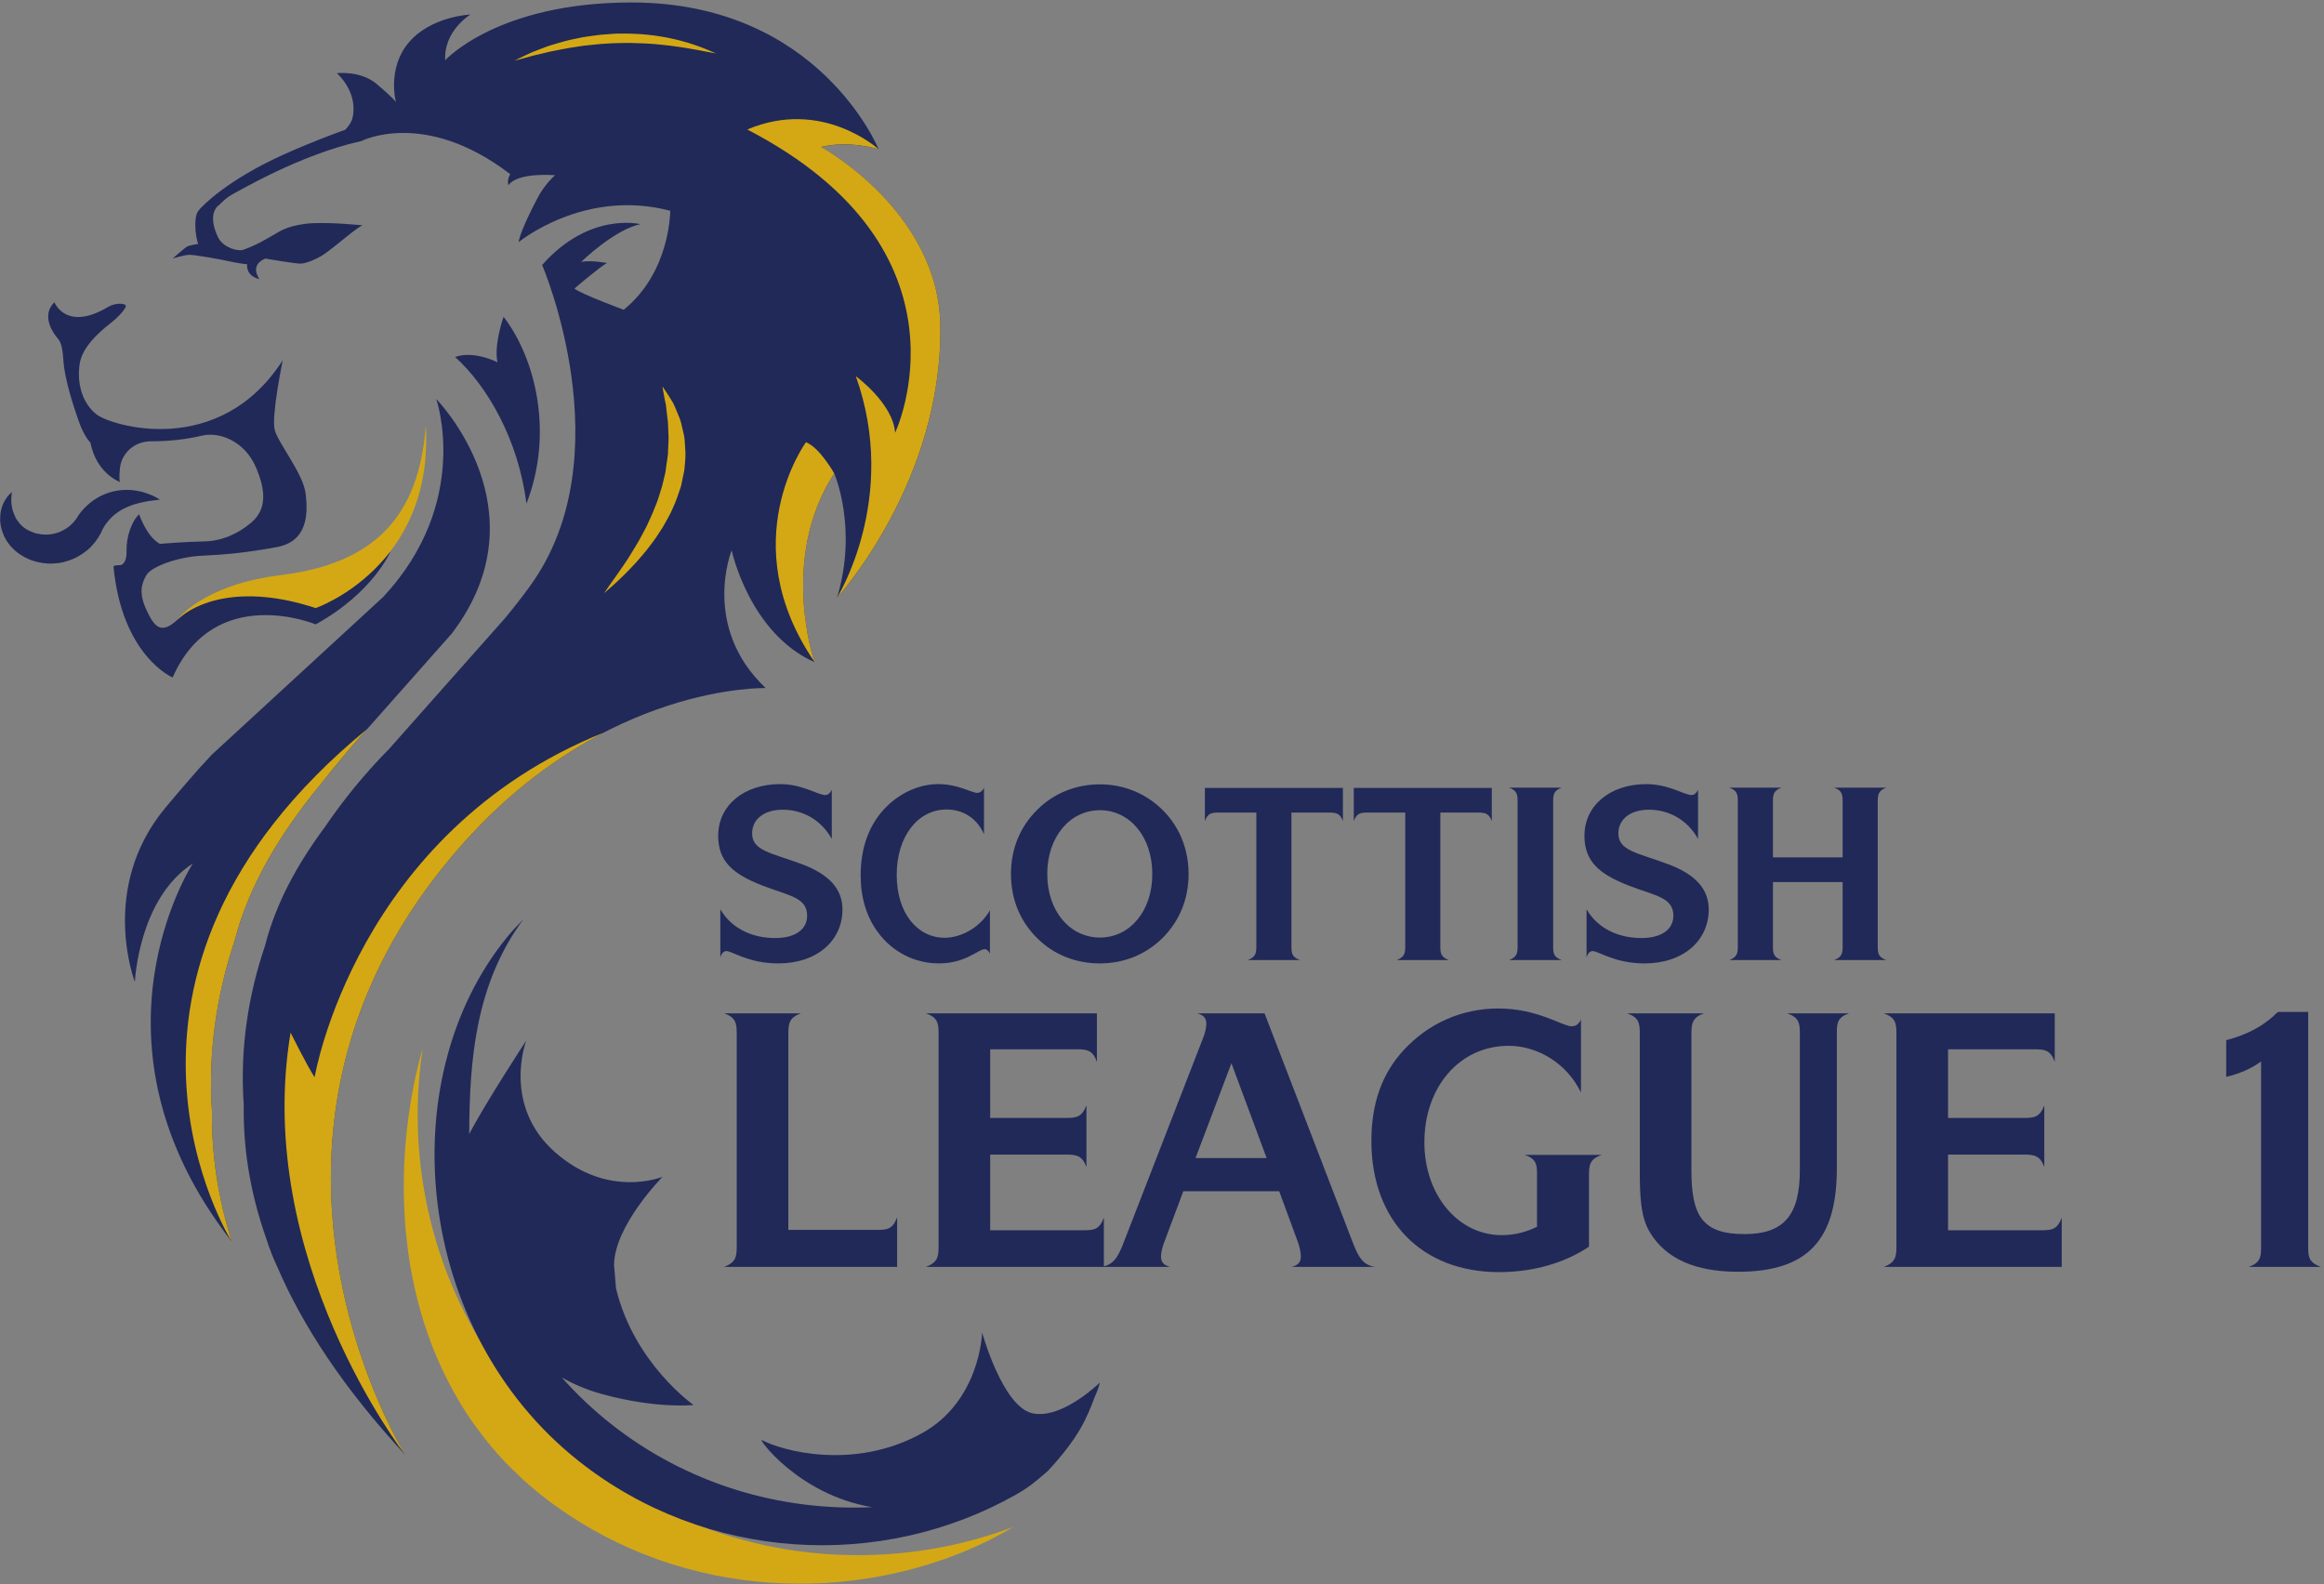 <?xml version="1.0" encoding="UTF-8" standalone="no"?>
<!-- Created with Inkscape (http://www.inkscape.org/) -->

<svg
   xmlns:dc="http://purl.org/dc/elements/1.1/"
   xmlns:cc="http://creativecommons.org/ns#"
   xmlns:rdf="http://www.w3.org/1999/02/22-rdf-syntax-ns#"
   xmlns:svg="http://www.w3.org/2000/svg"
   xmlns="http://www.w3.org/2000/svg"
   xmlns:sodipodi="http://sodipodi.sourceforge.net/DTD/sodipodi-0.dtd"
   xmlns:inkscape="http://www.inkscape.org/namespaces/inkscape"
   id="svg2985"
   version="1.1"
   inkscape:version="0.48.2 r9819"
   width="1000"
   height="681.691"
   xml:space="preserve"
   sodipodi:docname="Sc L1 2.svg"><rect width="100%" height="100%" fill="#808080" stroke="none"/><defs
     id="defs2989"><clipPath
       clipPathUnits="userSpaceOnUse"
       id="clipPath3055"><path
         d="m 0,0 595.276,0 0,841.89 L 0,841.89 0,0 z"
         id="path3057"
         inkscape:connector-curvature="0" /></clipPath><clipPath
       clipPathUnits="userSpaceOnUse"
       id="clipPath3069"><path
         d="m 0,0 595.276,0 0,841.89 L 0,841.89 0,0 z"
         id="path3071"
         inkscape:connector-curvature="0" /></clipPath><clipPath
       clipPathUnits="userSpaceOnUse"
       id="clipPath3085"><path
         d="m 400.647,813.534 c 0,0 -0.002,-21.491 0.012,-23.184 l 0,0 c -0.029,-14.966 16.37,-24.815 18.737,-25.286 l 0,0 c 2.361,0.493 18.732,10.33 18.721,25.186 l 0,0 -0.005,23.293 -37.465,-0.009 z"
         id="path3087"
         inkscape:connector-curvature="0" /></clipPath><clipPath
       clipPathUnits="userSpaceOnUse"
       id="clipPath3095"><path
         d="m -0.056,-0.523 1.042,0 0,1.174 -1.042,0 0,-1.174 z"
         id="path3097"
         inkscape:connector-curvature="0" /></clipPath><linearGradient
       x1="0"
       y1="0"
       x2="1"
       y2="0"
       gradientUnits="userSpaceOnUse"
       gradientTransform="matrix(46.74,17.012,17.012,-46.74,396.578,784.394)"
       spreadMethod="pad"
       id="linearGradient3099"><stop
         style="stop-opacity:1;stop-color:#fcd405"
         offset="0"
         id="stop3101" /><stop
         style="stop-opacity:1;stop-color:#ffffff"
         offset="0.58"
         id="stop3103" /><stop
         style="stop-opacity:1;stop-color:#fcd405"
         offset="1"
         id="stop3105" /></linearGradient><clipPath
       clipPathUnits="userSpaceOnUse"
       id="clipPath3113"><path
         d="m 400.63,765.064 166.299,0 0,48.479 -166.299,0 0,-48.479 z"
         id="path3115"
         inkscape:connector-curvature="0" /></clipPath><clipPath
       clipPathUnits="userSpaceOnUse"
       id="clipPath3139"><path
         d="m -0.034,-0.486 1.064,0 0,1.018 -1.064,0 0,-1.018 z"
         id="path3141"
         inkscape:connector-curvature="0" /></clipPath><linearGradient
       x1="0"
       y1="0"
       x2="1"
       y2="0"
       gradientUnits="userSpaceOnUse"
       gradientTransform="matrix(25.379,9.237,9.237,-25.379,406.507,781.689)"
       spreadMethod="pad"
       id="linearGradient3143"><stop
         style="stop-opacity:1;stop-color:#fcd405"
         offset="0"
         id="stop3145" /><stop
         style="stop-opacity:1;stop-color:#ffffff"
         offset="0.6"
         id="stop3147" /><stop
         style="stop-opacity:1;stop-color:#fcd405"
         offset="1"
         id="stop3149" /></linearGradient><clipPath
       clipPathUnits="userSpaceOnUse"
       id="clipPath3157"><path
         d="m 418.801,807.961 c -0.503,-0.504 -0.441,-1.066 -0.296,-1.534 l 0,0 c 0.29,-0.934 -0.036,-1.021 -0.253,-2.16 l 0,0 c -0.659,0.575 -0.829,0.671 -1.646,0.962 l 0,0 c -0.688,0.244 -1.035,0.988 -1.328,1.235 l 0,0 c -0.598,0.502 -1.223,0.647 -1.805,0.465 l 0,0 c 0.787,-0.318 0.994,-0.709 1.176,-1.209 l 0,0 c 0.229,-0.636 0.026,-1.097 0.742,-1.627 l 0,0 c 0.832,-0.616 1.181,-1.113 1.346,-1.384 l 0,0 c 0,0 -1.671,0.19 -2.73,-0.49 l 0,0 c -0.396,-0.255 -0.984,-0.117 -1.383,0.02 l 0,0 c -0.239,0.081 -0.411,0.162 -0.438,0.162 l 0,0 c -0.592,-0.017 -0.987,-0.386 -1.335,-0.96 l 0,0 c 0.516,0.238 1.218,0.105 1.687,-0.369 l 0,0 c 0.455,-0.463 0.765,-0.716 1.469,-0.302 l 0,0 c 1.073,0.63 1.626,0.228 2.776,0.065 l 0,0 c -0.681,-0.527 -1.445,-0.764 -1.551,-1.438 l 0,0 c -0.136,-0.862 -0.624,-1.255 -1.276,-1.6 l 0,0 c -0.63,-0.335 -0.86,-1.003 -0.786,-1.329 l 0,0 c 0.416,0.895 1.226,1 1.825,0.981 l 0,0 c 0.659,-0.021 1.155,0.71 1.61,1.25 l 0,0 c 0.654,0.777 1.614,0.723 1.614,0.723 l 0,0 c -0.272,-1.239 0.22,-1.271 0.699,-2.212 l 0,0 c 0.445,-0.869 -0.029,-1.534 -0.05,-1.818 l 0,0 c -0.041,-0.591 0.196,-0.963 0.834,-1.372 l 0,0 c -0.219,0.523 -0.3,1.039 0.35,1.708 l 0,0 c 0.496,0.509 0.517,0.92 0.354,1.383 l 0,0 c -0.381,1.084 -0.061,1.247 0.141,2.39 l 0,0 c 0.667,-0.566 0.845,-0.737 1.665,-1.016 l 0,0 c 0.691,-0.235 1.126,-1.091 1.422,-1.333 l 0,0 c 0.604,-0.495 1.076,-0.55 1.656,-0.362 l 0,0 c -0.638,0.271 -0.851,0.58 -1.039,1.08 l 0,0 c -0.239,0.632 -0.083,1.224 -0.763,1.653 l 0,0 c -0.913,0.577 -1.429,1.145 -1.597,1.413 l 0,0 c 0,0 1.773,-0.274 2.766,0.233 l 0,0 c 1.039,0.529 1.765,0.076 2.11,0.029 l 0,0 c 0.504,-0.069 0.871,0.271 1.258,0.96 l 0,0 c -0.286,-0.16 -0.958,-0.22 -1.648,0.369 l 0,0 c -0.541,0.462 -1.013,0.443 -1.47,0.264 l 0,0 c -1.116,-0.437 -2.039,-0.377 -3.114,0.096 l 0,0 c 1.174,0.648 1.761,0.74 1.908,1.45 l 0,0 c 0.175,0.855 0.609,1.226 1.256,1.58 l 0,0 c 0.626,0.343 0.691,0.78 0.613,1.104 l 0,0 c -0.442,-0.706 -1.327,-0.902 -1.928,-0.89 l 0,0 c -0.659,0.012 -0.962,-0.535 -1.363,-1.118 l 0,0 c -0.566,-0.823 -1.221,-0.627 -1.669,-0.905 l 0,0 c 0,0 -0.104,1.579 -0.619,2.274 l 0,0 c -0.583,0.784 0.089,1.61 0.113,1.893 l 0,0 c 0.048,0.591 -0.258,0.891 -0.776,1.234 l 0,0 c 0.212,-0.528 0.133,-0.89 -0.527,-1.548"
         id="path3159"
         inkscape:connector-curvature="0" /></clipPath><clipPath
       clipPathUnits="userSpaceOnUse"
       id="clipPath3167"><path
         d="m -0.102,-0.574 1.201,0 0,1.144 -1.201,0 0,-1.144 z"
         id="path3169"
         inkscape:connector-curvature="0" /></clipPath><linearGradient
       x1="0"
       y1="0"
       x2="1"
       y2="0"
       gradientUnits="userSpaceOnUse"
       gradientTransform="matrix(16.774,6.105,6.105,-16.774,411.078,798.693)"
       spreadMethod="pad"
       id="linearGradient3171"><stop
         style="stop-opacity:1;stop-color:#fcd405"
         offset="0"
         id="stop3173" /><stop
         style="stop-opacity:1;stop-color:#ffffff"
         offset="0.54"
         id="stop3175" /><stop
         style="stop-opacity:1;stop-color:#fcd405"
         offset="1"
         id="stop3177" /></linearGradient><clipPath
       clipPathUnits="userSpaceOnUse"
       id="clipPath3185"><path
         d="m 400.63,765.064 166.299,0 0,48.479 -166.299,0 0,-48.479 z"
         id="path3187"
         inkscape:connector-curvature="0" /></clipPath><clipPath
       clipPathUnits="userSpaceOnUse"
       id="clipPath5461"><path
         inkscape:connector-curvature="0"
         d="m 3937,6443 696.99,0 0,-988 -696.99,0"
         id="path5463" /></clipPath><clipPath
       clipPathUnits="userSpaceOnUse"
       id="clipPath6297"><path
         inkscape:connector-curvature="0"
         d="m 547.087,385.511 260.788,0 0,175.748 -260.788,0 0,-175.748 z"
         id="path6299" /></clipPath><clipPath
       clipPathUnits="userSpaceOnUse"
       id="clipPath6437"><path
         inkscape:connector-curvature="0"
         d="m 563.022,395.617 236.348,0 0,157.138 -236.348,0 0,-157.138 z"
         id="path6439" /></clipPath><clipPath
       clipPathUnits="userSpaceOnUse"
       id="clipPath6453"><path
         inkscape:connector-curvature="0"
         d="m 547.087,385.511 260.788,0 0,175.748 -260.788,0 0,-175.748 z"
         id="path6455" /></clipPath><clipPath
       clipPathUnits="userSpaceOnUse"
       id="clipPath6501"><path
         inkscape:connector-curvature="0"
         d="m 563.022,395.617 236.348,0 0,157.138 -236.348,0 0,-157.138 z"
         id="path6503" /></clipPath><clipPath
       clipPathUnits="userSpaceOnUse"
       id="clipPath6517"><path
         inkscape:connector-curvature="0"
         d="m 547.087,385.511 260.788,0 0,175.748 -260.788,0 0,-175.748 z"
         id="path6519" /></clipPath><clipPath
       clipPathUnits="userSpaceOnUse"
       id="clipPath7111"><path
         inkscape:connector-curvature="0"
         d="m 142.055,255.055 235.697,0 0,118.884 -235.697,0 0,-118.884 z"
         id="path7113" /></clipPath><clipPath
       clipPathUnits="userSpaceOnUse"
       id="clipPath7123"><path
         inkscape:connector-curvature="0"
         d="m 121.89,235.805 281.102,0 0,147.818 -281.102,0 0,-147.818 z"
         id="path7125" /></clipPath><clipPath
       clipPathUnits="userSpaceOnUse"
       id="clipPath7155"><path
         inkscape:connector-curvature="0"
         d="m 142.055,255.055 235.697,0 0,118.884 -235.697,0 0,-118.884 z"
         id="path7157" /></clipPath><clipPath
       clipPathUnits="userSpaceOnUse"
       id="clipPath7171"><path
         inkscape:connector-curvature="0"
         d="m 121.89,235.805 281.102,0 0,147.818 -281.102,0 0,-147.818 z"
         id="path7173" /></clipPath><clipPath
       clipPathUnits="userSpaceOnUse"
       id="clipPath7431"><path
         inkscape:connector-curvature="0"
         d="m 431.567,255.055 264.294,0 0,118.883 -264.294,0 0,-118.883 z"
         id="path7433" /></clipPath><clipPath
       clipPathUnits="userSpaceOnUse"
       id="clipPath7443"><path
         inkscape:connector-curvature="0"
         d="m 411.402,235.805 319.936,0 0,147.818 -319.936,0 0,-147.818 z"
         id="path7445" /></clipPath><clipPath
       clipPathUnits="userSpaceOnUse"
       id="clipPath7475"><path
         inkscape:connector-curvature="0"
         d="m 431.567,255.055 264.294,0 0,118.883 -264.294,0 0,-118.883 z"
         id="path7477" /></clipPath><clipPath
       clipPathUnits="userSpaceOnUse"
       id="clipPath7491"><path
         inkscape:connector-curvature="0"
         d="m 411.402,235.805 319.936,0 0,147.818 -319.936,0 0,-147.818 z"
         id="path7493" /></clipPath><clipPath
       clipPathUnits="userSpaceOnUse"
       id="clipPath7279"><path
         inkscape:connector-curvature="0"
         d="m 142.055,89.286 174.475,0 0,118.882 -174.475,0 0,-118.882 z"
         id="path7281" /></clipPath><clipPath
       clipPathUnits="userSpaceOnUse"
       id="clipPath7291"><path
         inkscape:connector-curvature="0"
         d="m 121.89,70.035 281.102,0 0,147.817 -281.102,0 0,-147.817 z"
         id="path7293" /></clipPath><clipPath
       clipPathUnits="userSpaceOnUse"
       id="clipPath7323"><path
         inkscape:connector-curvature="0"
         d="m 142.055,89.286 174.475,0 0,118.882 -174.475,0 0,-118.882 z"
         id="path7325" /></clipPath><clipPath
       clipPathUnits="userSpaceOnUse"
       id="clipPath7339"><path
         inkscape:connector-curvature="0"
         d="m 121.89,70.035 281.102,0 0,147.817 -281.102,0 0,-147.817 z"
         id="path7341" /></clipPath></defs><sodipodi:namedview
     pagecolor="#ffffff"
     bordercolor="#666666"
     borderopacity="1"
     objecttolerance="10"
     gridtolerance="10"
     guidetolerance="10"
     inkscape:pageopacity="0"
     inkscape:pageshadow="2"
     inkscape:window-width="1920"
     inkscape:window-height="1028"
     id="namedview2987"
     showgrid="false"
     fit-margin-left="0.5"
     fit-margin-top="0.5"
     fit-margin-bottom="0.5"
     fit-margin-right="0.5"
     inkscape:zoom="0.31714774"
     inkscape:cx="1344.5527"
     inkscape:cy="334.15804"
     inkscape:window-x="-8"
     inkscape:window-y="-8"
     inkscape:window-maximized="1"
     inkscape:current-layer="g4265" /><g
     id="g2993"
     inkscape:groupmode="layer"
     inkscape:label="Event_application_Form_May_2011"
     transform="matrix(1.25,0,0,-1.25,1909.046,-752.46)"><g
       id="g3081"><g
         id="g3083"
         clip-path="url(#clipPath3085)"><g
           id="g3089"><g
             id="g3091"><g
               id="g3093"
               clip-path="url(#clipPath3095)"><path
                 d="m 400.647,813.534 c 0,0 -0.002,-21.491 0.012,-23.184 l 0,0 c -0.029,-14.966 16.37,-24.815 18.737,-25.286 l 0,0 c 2.361,0.493 18.732,10.33 18.721,25.186 l 0,0 -0.005,23.293 -37.465,-0.009 z"
                 style="fill:url(#linearGradient3099);stroke:none"
                 id="path3107"
                 inkscape:connector-curvature="0" /></g></g></g></g></g><g
       id="g3125"><g
         id="g3127"><g
           id="g3133"><g
             id="g3135"><g
               id="g3137"
               clip-path="url(#clipPath3139)"><path
                 d="m 407.907,785.869 c -0.032,-5.815 5.783,-10.624 11.482,-10.62 l 0,0 c 5.699,0.002 11.45,4.859 11.446,10.635 l 0,0 c -0.004,5.777 -3.45,8.739 -5.839,10.24 l 0,0 c 1.544,-1.849 2.131,-3.208 2.2,-5.659 l 0,0 c 0.074,-2.717 -2.146,-7.319 -7.806,-7.324 l 0,0 c -5.66,-0.002 -7.798,4.655 -7.799,7.313 l 0,0 c -0.002,2.445 0.731,3.905 2.192,5.697 l 0,0 c -2.425,-1.465 -5.843,-4.395 -5.876,-10.282"
                 style="fill:url(#linearGradient3143);stroke:none"
                 id="path3151"
                 inkscape:connector-curvature="0" /></g></g></g></g></g><g
       id="g3153"><g
         id="g3155"
         clip-path="url(#clipPath3157)"><g
           id="g3161"><g
             id="g3163"><g
               id="g3165"
               clip-path="url(#clipPath3167)"><path
                 d="m 418.801,807.961 c -0.503,-0.504 -0.441,-1.066 -0.296,-1.534 l 0,0 c 0.29,-0.934 -0.036,-1.021 -0.253,-2.16 l 0,0 c -0.659,0.575 -0.829,0.671 -1.646,0.962 l 0,0 c -0.688,0.244 -1.035,0.988 -1.328,1.235 l 0,0 c -0.598,0.502 -1.223,0.647 -1.805,0.465 l 0,0 c 0.787,-0.318 0.994,-0.709 1.176,-1.209 l 0,0 c 0.229,-0.636 0.026,-1.097 0.742,-1.627 l 0,0 c 0.832,-0.616 1.181,-1.113 1.346,-1.384 l 0,0 c 0,0 -1.671,0.19 -2.73,-0.49 l 0,0 c -0.396,-0.255 -0.984,-0.117 -1.383,0.02 l 0,0 c -0.239,0.081 -0.411,0.162 -0.438,0.162 l 0,0 c -0.592,-0.017 -0.987,-0.386 -1.335,-0.96 l 0,0 c 0.516,0.238 1.218,0.105 1.687,-0.369 l 0,0 c 0.455,-0.463 0.765,-0.716 1.469,-0.302 l 0,0 c 1.073,0.63 1.626,0.228 2.776,0.065 l 0,0 c -0.681,-0.527 -1.445,-0.764 -1.551,-1.438 l 0,0 c -0.136,-0.862 -0.624,-1.255 -1.276,-1.6 l 0,0 c -0.63,-0.335 -0.86,-1.003 -0.786,-1.329 l 0,0 c 0.416,0.895 1.226,1 1.825,0.981 l 0,0 c 0.659,-0.021 1.155,0.71 1.61,1.25 l 0,0 c 0.654,0.777 1.614,0.723 1.614,0.723 l 0,0 c -0.272,-1.239 0.22,-1.271 0.699,-2.212 l 0,0 c 0.445,-0.869 -0.029,-1.534 -0.05,-1.818 l 0,0 c -0.041,-0.591 0.196,-0.963 0.834,-1.372 l 0,0 c -0.219,0.523 -0.3,1.039 0.35,1.708 l 0,0 c 0.496,0.509 0.517,0.92 0.354,1.383 l 0,0 c -0.381,1.084 -0.061,1.247 0.141,2.39 l 0,0 c 0.667,-0.566 0.845,-0.737 1.665,-1.016 l 0,0 c 0.691,-0.235 1.126,-1.091 1.422,-1.333 l 0,0 c 0.604,-0.495 1.076,-0.55 1.656,-0.362 l 0,0 c -0.638,0.271 -0.851,0.58 -1.039,1.08 l 0,0 c -0.239,0.632 -0.083,1.224 -0.763,1.653 l 0,0 c -0.913,0.577 -1.429,1.145 -1.597,1.413 l 0,0 c 0,0 1.773,-0.274 2.766,0.233 l 0,0 c 1.039,0.529 1.765,0.076 2.11,0.029 l 0,0 c 0.504,-0.069 0.871,0.271 1.258,0.96 l 0,0 c -0.286,-0.16 -0.958,-0.22 -1.648,0.369 l 0,0 c -0.541,0.462 -1.013,0.443 -1.47,0.264 l 0,0 c -1.116,-0.437 -2.039,-0.377 -3.114,0.096 l 0,0 c 1.174,0.648 1.761,0.74 1.908,1.45 l 0,0 c 0.175,0.855 0.609,1.226 1.256,1.58 l 0,0 c 0.626,0.343 0.691,0.78 0.613,1.104 l 0,0 c -0.442,-0.706 -1.327,-0.902 -1.928,-0.89 l 0,0 c -0.659,0.012 -0.962,-0.535 -1.363,-1.118 l 0,0 c -0.566,-0.823 -1.221,-0.627 -1.669,-0.905 l 0,0 c 0,0 -0.104,1.579 -0.619,2.274 l 0,0 c -0.583,0.784 0.089,1.61 0.113,1.893 l 0,0 c 0.048,0.591 -0.258,0.891 -0.776,1.234 l 0,0 c 0.212,-0.528 0.133,-0.89 -0.527,-1.548"
                 style="fill:url(#linearGradient3171);stroke:none"
                 id="path3179"
                 inkscape:connector-curvature="0" /></g></g></g></g></g><g
       id="g4265"
       transform="matrix(10.477,0,0,10.477,-4997.47,-1850.364)"><g
         transform="matrix(0.437,0,0,0.437,269.15,28.105)"
         id="g7909"><g
           id="g7275"><g
             clip-path="url(#clipPath7279)"
             id="g7277"><g
               transform="translate(208.705,91.495)"
               id="g7283"><path
                 inkscape:connector-curvature="0"
                 id="path7285"
                 style="fill:#d4a815;fill-opacity:1;fill-rule:nonzero;stroke:none"
                 d="m 0,0 c -18.255,-1.182 -34.009,12.658 -35.191,30.906 -0.153,2.424 -0.04,4.802 0.308,7.108 -0.154,-0.524 -0.324,-1.162 -0.493,-1.925 -0.251,-1.126 -0.505,-2.51 -0.684,-4.118 -0.177,-1.603 -0.285,-3.428 -0.223,-5.435 0.032,-1 0.097,-2.044 0.229,-3.129 0.122,-1.082 0.304,-2.201 0.564,-3.343 0.251,-1.14 0.574,-2.314 0.987,-3.484 0.409,-1.178 0.907,-2.359 1.512,-3.532 0.595,-1.171 1.287,-2.331 2.099,-3.443 0.814,-1.112 1.707,-2.202 2.727,-3.196 0.505,-0.496 1.028,-0.987 1.582,-1.45 0.275,-0.234 0.553,-0.464 0.84,-0.684 l 0.215,-0.169 0.106,-0.079 0.129,-0.097 0.409,-0.295 c 1.175,-0.848 2.419,-1.614 3.708,-2.289 2.582,-1.353 5.383,-2.338 8.216,-2.914 1.42,-0.282 2.841,-0.477 4.254,-0.573 1.414,-0.088 2.812,-0.088 4.177,-0.015 2.732,0.177 5.339,0.666 7.704,1.405 2.366,0.729 4.501,1.697 6.329,2.788 C 9.509,2.038 9.509,2.044 9.515,2.046 6.535,0.926 3.342,0.214 0,0" /></g></g></g><g
           id="g7287"><g
             clip-path="url(#clipPath7291)"
             id="g7289"><g
               transform="translate(189.525,208.168)"
               id="g7295"><path
                 inkscape:connector-curvature="0"
                 id="path7297"
                 style="fill:#202958;fill-opacity:1;fill-rule:nonzero;stroke:none"
                 d="m 0,0 c 14.124,0 18.581,-11.04 18.581,-11.04 0,0 -2.16,0.696 -4.328,0.171 0,0 8.813,-4.797 8.965,-13.378 0.207,-11.804 -7.769,-20.522 -7.769,-20.522 1.592,5.259 -0.207,9.361 -0.207,9.361 -4.172,-6.429 -1.484,-14.188 -1.484,-14.188 -4.899,2.175 -6.228,8.409 -6.228,8.409 0,0 -2.318,-5.759 2.561,-10.362 0,0 -12.042,0.363 -22.768,-11.696 -19.434,-21.841 -4.338,-45.951 -4.338,-45.951 -4.705,5.073 -7.737,9.774 -9.597,14.088 -0.293,0.614 -0.576,1.328 -0.848,2.165 -1.283,3.639 -1.738,6.986 -1.692,10.021 l 0,0.009 c -0.31,4.41 0.393,8.431 1.595,11.98 0.827,3.246 2.457,6.178 4.512,8.947 0.607,0.894 1.217,1.715 1.805,2.455 l 0.003,0.004 0.004,0.007 c 1.141,1.437 2.2,2.582 3.008,3.394 l 8.735,9.853 c 0.62,0.751 1.232,1.525 1.86,2.394 7.097,9.779 0.912,24.141 0.912,24.141 3.569,4.042 7.395,3.068 7.395,3.068 -1.943,-0.384 -4.466,-2.837 -4.466,-2.837 0.764,0.156 1.941,-0.086 1.941,-0.086 -0.51,-0.261 -2.443,-1.916 -2.443,-1.916 0.479,-0.405 3.705,-1.595 3.705,-1.595 3.52,2.837 3.499,7.442 3.499,7.442 -6.473,1.713 -11.401,-2.36 -11.401,-2.36 0.15,0.987 1.544,3.541 1.544,3.541 0,0 0.447,0.815 1.193,1.492 0,0 -2.813,0.253 -3.503,-0.754 -0.127,0.442 0.141,0.832 0.141,0.832 -6.459,4.951 -11.198,2.491 -11.198,2.491 -4.717,-1.046 -9.262,-3.794 -10.239,-4.299 l -1.985,-0.916 c 0.277,0.374 2.228,2.334 6.417,4.217 2.052,0.918 3.809,1.567 4.6,1.85 0.281,0.293 0.477,0.595 0.545,0.897 0.443,1.972 -1.182,3.354 -1.182,3.354 0,0 1.772,0.211 2.97,-0.791 1.335,-1.121 1.477,-1.388 1.477,-1.388 0,0 -0.68,2.47 0.907,4.419 1.671,2.052 4.693,2.17 4.693,2.17 0,0 -2.023,-1.217 -1.898,-3.438 0,0 3.921,4.345 14.006,4.345" /></g><g
               transform="translate(165.7,127.358)"
               id="g7299"><path
                 inkscape:connector-curvature="0"
                 id="path7301"
                 style="fill:#d4a815;fill-opacity:1;fill-rule:nonzero;stroke:none"
                 d="m 0,0 c -0.517,0.773 -1.808,3.354 -1.808,3.354 -2.839,-17.03 8.619,-31.739 8.619,-31.739 0,0 -15.096,24.11 4.337,45.95 3.556,3.998 7.258,6.624 10.616,8.36 C 21.763,25.923 21.756,25.923 21.748,25.92 3.065,18.409 0,0 0,0" /></g><g
               transform="translate(195.886,204.335)"
               id="g7303"><path
                 inkscape:connector-curvature="0"
                 id="path7305"
                 style="fill:#d4a815;fill-opacity:1;fill-rule:nonzero;stroke:none"
                 d="m 0,0 c 0,0 -0.236,0.042 -0.648,0.119 -0.204,0.037 -0.453,0.084 -0.735,0.141 -0.283,0.056 -0.608,0.101 -0.954,0.166 -0.35,0.049 -0.728,0.112 -1.13,0.158 -0.401,0.059 -0.83,0.085 -1.269,0.133 -0.443,0.026 -0.898,0.057 -1.368,0.062 -0.464,0.025 -0.943,0.006 -1.418,-0.005 -0.236,0 -0.474,-0.021 -0.715,-0.033 C -8.471,0.722 -8.712,0.72 -8.944,0.688 -9.412,0.627 -9.878,0.61 -10.325,0.526 -10.77,0.458 -11.205,0.399 -11.612,0.31 c -0.409,-0.086 -0.802,-0.145 -1.156,-0.24 -0.352,-0.091 -0.684,-0.162 -0.976,-0.23 -0.29,-0.084 -0.544,-0.148 -0.749,-0.205 -0.422,-0.113 -0.665,-0.173 -0.665,-0.173 0,0 0.219,0.114 0.61,0.3 0.196,0.095 0.432,0.206 0.713,0.333 0.278,0.11 0.601,0.235 0.953,0.363 0.351,0.14 0.745,0.247 1.158,0.365 0.205,0.052 0.42,0.126 0.642,0.175 0.221,0.051 0.446,0.091 0.681,0.144 0.46,0.103 0.943,0.166 1.434,0.229 0.247,0.041 0.496,0.049 0.743,0.068 0.246,0.015 0.496,0.048 0.749,0.053 0.497,0.002 0.997,0.01 1.483,-0.023 C -5.501,1.46 -5.035,1.386 -4.579,1.342 -4.13,1.273 -3.696,1.205 -3.295,1.107 -2.885,1.026 -2.516,0.916 -2.174,0.823 -1.498,0.616 -0.955,0.41 -0.582,0.251 -0.395,0.179 -0.253,0.108 -0.152,0.066 -0.054,0.025 0,0 0,0" /></g><g
               transform="translate(165.37,196.647)"
               id="g7307"><path
                 inkscape:connector-curvature="0"
                 id="path7309"
                 style="fill:#202958;fill-opacity:1;fill-rule:nonzero;stroke:none"
                 d="m 0,0 c -4.683,-1.162 -7.798,-3.512 -8.38,-4.113 -0.397,-0.405 -0.282,-1.875 -0.043,-2.518 0,0 -0.64,-0.1 -0.812,-0.184 -0.168,-0.086 -1.103,-0.909 -1.103,-0.909 0,0 0.802,0.238 1.186,0.27 0.386,0.032 2.423,-0.342 2.985,-0.47 0.563,-0.131 1.309,-0.239 1.424,-0.235 0,0 -0.153,-0.854 0.929,-1.126 0,0 -0.809,1.04 0.436,1.551 0,0 2.317,-0.398 2.682,-0.38 0.361,0.012 1.143,0.312 1.705,0.687 0.953,0.639 2.552,2.111 2.944,2.188 0,0 -2.879,0.306 -4.322,0.116 -1.442,-0.186 -1.951,-0.583 -2.417,-0.848 -0.464,-0.268 -1.222,-0.737 -2.232,-1.097 -0.422,-0.154 -1.503,0.156 -1.886,0.886 -0.386,0.729 -0.714,1.968 0.112,2.529 0,0 1.416,1.681 6.792,3.653" /></g><g
               transform="translate(146.135,185.628)"
               id="g7311"><path
                 inkscape:connector-curvature="0"
                 id="path7313"
                 style="fill:#202958;fill-opacity:1;fill-rule:nonzero;stroke:none"
                 d="M 0,0 C 0,0 0.875,-2.24 4.033,-0.354 4.6,-0.017 5.362,-0.062 5.375,-0.287 5.381,-0.395 5.022,-0.922 4.398,-1.428 3.91,-1.827 2.135,-3.118 1.903,-4.612 c -0.229,-1.49 0.193,-2.967 1.255,-3.813 1.058,-0.85 9.228,-3.386 14.01,4.065 0,0 -0.879,-4.231 -0.599,-5.248 0.272,-1.019 2.147,-3.272 2.325,-4.805 0.183,-1.534 0.128,-3.572 -2.169,-3.994 -2.3,-0.422 -3.85,-0.567 -5.636,-0.65 -1.793,-0.081 -3.795,-0.809 -4.175,-1.463 -0.384,-0.661 -0.571,-1.375 0.011,-2.623 0.586,-1.246 1.077,-1.908 2.367,-0.689 1.288,1.215 3.798,3.07 10.481,0.939 0,0 3.479,1.673 5.523,4.204 0,0 -1.3,-3.131 -5.651,-5.529 0,0 -7.594,3.164 -10.758,-3.993 0,0 -3.796,1.603 -4.442,8.33 0,0 -0.039,0.122 0.535,0.116 0,0 0.475,0.061 0.445,1.065 -0.025,1.015 0.359,2.206 0.945,2.759 0,0 0.567,-1.685 1.557,-2.223 0,0 1.962,0.16 3.31,0.182 1.343,0.018 2.563,0.565 3.575,1.425 1.247,1.059 1.016,2.566 0.34,4.149 -0.871,2.032 -2.816,2.675 -4.028,2.386 -1.208,-0.287 -2.469,-0.433 -3.842,-0.43 -1.38,0 -2.26,-1.008 -2.355,-2.038 -0.092,-1.027 0.019,-1.027 0.019,-1.027 0,0 -1.774,0.605 -2.24,2.97 0,0 -0.447,0.407 -0.86,1.565 -0.33,0.911 -1.091,3.215 -1.167,4.59 -0.076,1.373 -0.335,1.561 -0.492,1.753 0,0 -1.335,1.506 -0.187,2.639" /></g><g
               transform="translate(159.471,115.004)"
               id="g7315"><path
                 inkscape:connector-curvature="0"
                 id="path7317"
                 style="fill:#202958;fill-opacity:1;fill-rule:nonzero;stroke:none"
                 d="m 0,0 c -1.023,3.248 -1.528,6.53 -1.487,9.768 -0.289,4.301 0.286,8.624 1.706,12.864 0.844,3.239 2.453,6.435 4.913,9.767 0.54,0.79 3.995,5.072 5.06,6.149 l 6.349,7.166 c 7.059,9.269 -1.164,17.633 -1.164,17.633 0,0 2.681,-7.723 -3.993,-14.88 L -1.487,36.621 c -1.202,-1.266 -2.323,-2.604 -3.437,-3.924 -5.121,-6.062 -2.362,-13.171 -2.362,-13.171 0,0 0.27,6.27 4.362,8.904 0,0 -8.792,-13.447 2.924,-28.43" /></g></g></g><g
           id="g7319"><g
             clip-path="url(#clipPath7323)"
             id="g7321"><g
               transform="translate(169.662,153.552)"
               id="g7327"><path
                 inkscape:connector-curvature="0"
                 id="path7329"
                 style="fill:#d4a815;fill-opacity:1;fill-rule:nonzero;stroke:none"
                 d="m 0,0 c -1.065,-1.077 -4.52,-5.359 -5.06,-6.149 -2.46,-3.333 -4.069,-6.528 -4.913,-9.768 -1.419,-4.239 -1.995,-8.562 -1.706,-12.863 -0.04,-3.238 0.464,-6.52 1.487,-9.768 0,0 -12.566,19.858 10.192,38.548" /></g><g
               transform="translate(142.944,171.355)"
               id="g7331"><path
                 inkscape:connector-curvature="0"
                 id="path7333"
                 style="fill:#202958;fill-opacity:1;fill-rule:nonzero;stroke:none"
                 d="m 0,0 c -0.068,-0.44 -0.072,-0.829 0.014,-1.194 0.03,-0.168 0.098,-0.373 0.155,-0.483 0.042,-0.092 0.08,-0.207 0.118,-0.282 L 0.409,-2.138 0.552,-2.331 0.71,-2.5 0.877,-2.649 1.056,-2.776 c 0.125,-0.075 0.245,-0.143 0.376,-0.191 l 0.021,-0.011 0.013,-0.004 0.006,-0.003 c 0.011,-0.006 -0.078,0.042 -0.036,0.02 l 0,-0.002 0.004,0 0.072,-0.026 0.144,-0.059 c 0.107,-0.051 0.16,-0.055 0.219,-0.063 0.052,-0.01 0.114,-0.024 0.192,-0.036 0.07,-0.013 0.139,-0.03 0.213,-0.03 0.141,-0.018 0.285,-0.012 0.423,-0.01 0.145,0.008 0.279,0.027 0.419,0.057 0.134,0.033 0.27,0.063 0.401,0.111 0.13,0.053 0.255,0.112 0.375,0.178 0.122,0.063 0.242,0.133 0.348,0.226 0.11,0.082 0.215,0.172 0.31,0.274 0.099,0.099 0.181,0.213 0.276,0.324 L 4.771,-2.138 c 0.118,0.233 0.194,0.335 0.295,0.485 0.098,0.134 0.205,0.263 0.315,0.381 0.221,0.235 0.462,0.452 0.726,0.639 0.263,0.182 0.539,0.34 0.833,0.461 0.291,0.119 0.588,0.214 0.892,0.265 0.606,0.114 1.207,0.089 1.761,-0.032 0.279,-0.057 0.546,-0.152 0.804,-0.251 0.257,-0.103 0.501,-0.234 0.732,-0.375 C 10.856,-0.599 10.593,-0.633 10.336,-0.666 10.08,-0.707 9.83,-0.755 9.591,-0.816 9.112,-0.924 8.676,-1.099 8.293,-1.303 7.912,-1.519 7.587,-1.775 7.321,-2.078 7.189,-2.227 7.064,-2.379 6.961,-2.544 L 6.817,-2.791 C 6.783,-2.862 6.726,-2.982 6.735,-2.985 l 0.002,0 -0.063,-0.116 C 6.545,-3.339 6.404,-3.562 6.235,-3.776 6.064,-3.984 5.883,-4.187 5.67,-4.359 5.465,-4.533 5.237,-4.685 5.005,-4.822 4.771,-4.963 4.518,-5.062 4.261,-5.153 4.003,-5.239 3.742,-5.305 3.472,-5.339 3.206,-5.368 2.934,-5.385 2.664,-5.368 2.398,-5.353 2.128,-5.311 1.87,-5.245 c -0.267,0.069 -0.495,0.14 -0.771,0.28 -0.133,0.063 -0.27,0.135 -0.34,0.187 l -0.131,0.085 -0.063,0.04 -0.004,0.002 -0.044,0.03 -0.013,0.006 -0.021,0.019 -0.04,0.029 c -0.22,0.167 -0.414,0.353 -0.591,0.562 l -0.239,0.322 -0.193,0.347 c -0.108,0.242 -0.193,0.491 -0.25,0.74 -0.021,0.132 -0.039,0.276 -0.056,0.407 -0.007,0.12 0.002,0.215 0.008,0.325 0.006,0.293 0.048,0.502 0.127,0.738 0.069,0.228 0.179,0.44 0.304,0.63 C -0.327,-0.302 -0.165,-0.137 0,0" /></g></g></g><g
           id="g7335"><g
             clip-path="url(#clipPath7339)"
             id="g7337"><g
               transform="translate(174.059,176.375)"
               id="g7343"><path
                 inkscape:connector-curvature="0"
                 id="path7345"
                 style="fill:#d4a815;fill-opacity:1;fill-rule:nonzero;stroke:none"
                 d="m 0,0 c 0.634,-10.677 -8.279,-13.74 -8.279,-13.74 -5.679,1.867 -9.064,0.375 -10.353,-0.839 0,0 1.852,2.594 7.764,3.322 C -3.865,-10.395 -0.494,-6.848 0,0" /></g><g
               transform="translate(187.464,163.755)"
               id="g7347"><path
                 inkscape:connector-curvature="0"
                 id="path7349"
                 style="fill:#d4a815;fill-opacity:1;fill-rule:nonzero;stroke:none"
                 d="m 0,0 c 0,0 0.175,0.249 0.476,0.69 0.155,0.215 0.34,0.476 0.553,0.779 0.22,0.299 0.433,0.64 0.69,1.009 0.23,0.37 0.49,0.769 0.734,1.191 0.268,0.423 0.473,0.872 0.73,1.333 0.213,0.46 0.441,0.936 0.623,1.417 0.217,0.485 0.356,0.974 0.506,1.462 0.084,0.245 0.122,0.487 0.185,0.73 0.047,0.24 0.135,0.487 0.15,0.723 0.04,0.473 0.173,0.947 0.162,1.395 0.021,0.449 0.064,0.888 0.026,1.293 -0.027,0.405 -0.009,0.803 -0.072,1.151 -0.05,0.348 -0.078,0.679 -0.112,0.973 -0.067,0.278 -0.111,0.529 -0.149,0.736 -0.079,0.409 -0.11,0.654 -0.11,0.654 0,0 0.152,-0.209 0.392,-0.578 0.119,-0.19 0.266,-0.416 0.42,-0.679 0.124,-0.273 0.259,-0.58 0.395,-0.927 C 5.757,13.015 5.837,12.629 5.927,12.219 5.965,12.017 6.035,11.808 6.05,11.587 6.077,11.368 6.081,11.137 6.096,10.91 6.147,10.452 6.102,9.962 6.056,9.471 6.048,9.222 5.971,8.969 5.923,8.714 5.864,8.465 5.837,8.21 5.754,7.952 5.581,7.44 5.417,6.925 5.178,6.419 4.982,5.917 4.66,5.421 4.4,4.94 4.103,4.466 3.799,4.006 3.459,3.578 3.143,3.146 2.784,2.745 2.466,2.377 1.802,1.645 1.187,1.049 0.729,0.639 0.508,0.435 0.315,0.277 0.192,0.167 0.069,0.057 0,0 0,0" /></g><g
               transform="translate(181.627,170.487)"
               id="g7351"><path
                 inkscape:connector-curvature="0"
                 id="path7353"
                 style="fill:#202958;fill-opacity:1;fill-rule:nonzero;stroke:none"
                 d="m 0,0 c 2.061,5.296 0.692,10.907 -1.719,14.05 0,0 -0.74,-2.04 -0.462,-3.423 0,0 -1.732,0.909 -3.187,0.401 C -2.966,8.87 -0.607,4.837 0,0" /></g><g
               transform="translate(198.23,198.618)"
               id="g7355"><path
                 inkscape:connector-curvature="0"
                 id="path7357"
                 style="fill:#d4a815;fill-opacity:1;fill-rule:nonzero;stroke:none"
                 d="m 0,0 c 5.629,2.39 9.875,-1.485 9.875,-1.485 0,0 -2.159,0.698 -4.327,0.174 0,0 8.812,-4.798 8.964,-13.376 0.207,-11.807 -7.769,-20.527 -7.769,-20.527 0,0 4.702,7.492 1.418,16.664 0,0 2.797,-2.033 2.955,-4.251 0,0 6.495,13.665 -11.116,22.801" /></g><g
               transform="translate(203.28,158.596)"
               id="g7359"><path
                 inkscape:connector-curvature="0"
                 id="path7361"
                 style="fill:#d4a815;fill-opacity:1;fill-rule:nonzero;stroke:none"
                 d="m 0,0 c 0,0 -2.685,7.738 1.487,14.164 0,0 -1.091,1.952 -2.126,2.342 0,0 -5.508,-7.52 0.639,-16.506" /></g><g
               transform="translate(224.738,104.403)"
               id="g7363"><path
                 inkscape:connector-curvature="0"
                 id="path7365"
                 style="fill:#202958;fill-opacity:1;fill-rule:nonzero;stroke:none"
                 d="m 0,0 -0.164,-0.155 c -0.638,-0.579 -3.046,-2.611 -4.949,-2.144 -2.221,0.548 -3.738,6.064 -3.738,6.064 0,0 -0.12,-5.157 -4.554,-7.592 -5.176,-2.841 -10.6,-1.257 -11.995,-0.499 -0.42,0.278 2.685,-4.107 8.276,-5.042 -6.884,-0.316 -13.908,1.724 -19.667,6.286 -1.353,1.071 -2.566,2.232 -3.662,3.464 0.717,-0.409 1.732,-0.89 3.033,-1.249 4.111,-1.126 6.873,-0.818 6.873,-0.818 0,0 -4.481,3.133 -5.829,8.763 l -0.002,0 c -0.054,0.684 -0.105,1.266 -0.146,1.753 0.011,2.965 3.646,6.641 3.646,6.641 0,0 -4.069,-1.696 -8.082,1.846 -4.015,3.538 -2.168,8.398 -2.168,8.398 0,0 -3.132,-4.79 -4.286,-7.036 0.016,5.62 0.485,11.303 4.073,16.154 -0.429,-0.441 -0.852,-0.884 -1.244,-1.367 -8.736,-10.749 -6.949,-29.595 5.412,-39.374 9.604,-7.602 22.744,-8.233 32.855,-2.526 1.032,0.59 1.486,0.986 2.399,1.778 l 0.006,0.003 c 2.394,2.593 2.915,3.973 3.512,5.525 C -0.082,-0.438 0,0 0,0" /></g><g
               transform="translate(196.204,139.984)"
               id="g7367"><path
                 inkscape:connector-curvature="0"
                 id="path7369"
                 style="fill:#202958;fill-opacity:1;fill-rule:nonzero;stroke:none"
                 d="m 0,0 c 0.785,-1.355 2.283,-2.159 4.119,-2.159 1.587,0 2.407,0.697 2.407,1.677 0,1.391 -1.373,1.498 -3.351,2.266 -2.248,0.873 -3.336,1.836 -3.336,3.744 0,2.264 1.908,3.886 4.655,3.886 1.693,0 2.835,-0.82 3.406,-0.82 0.196,0 0.356,0.143 0.48,0.393 l 0,-3.691 C 7.596,6.705 6.224,7.49 4.69,7.49 3.263,7.49 2.39,6.757 2.39,5.706 2.39,4.386 3.87,4.244 6.152,3.388 8.184,2.621 9.183,1.533 9.183,-0.018 c 0,-2.3 -1.872,-4.048 -4.832,-4.048 -2.229,0 -3.459,0.927 -3.887,0.927 C 0.25,-3.139 0.09,-3.299 0,-3.619 L 0,0 z" /></g><g
               transform="translate(216.081,136.989)"
               id="g7371"><path
                 inkscape:connector-curvature="0"
                 id="path7373"
                 style="fill:#202958;fill-opacity:1;fill-rule:nonzero;stroke:none"
                 d="m 0,0 c -0.482,0 -1.427,-1.07 -3.441,-1.07 -1.819,0 -3.495,0.856 -4.583,2.336 -0.874,1.177 -1.301,2.621 -1.301,4.279 0,2.175 0.677,3.923 1.978,5.206 1.107,1.071 2.496,1.659 3.852,1.659 1.497,0 2.514,-0.659 2.925,-0.659 0.214,0 0.41,0.142 0.516,0.392 l 0,-3.496 c -0.516,1.177 -1.551,1.855 -2.817,1.855 -2.122,0 -3.745,-1.979 -3.745,-4.921 0,-2.888 1.569,-4.725 3.603,-4.725 1.266,0 2.691,0.802 3.406,2.067 l 0,-3.262 C 0.303,-0.125 0.142,0 0,0" /></g><g
               transform="translate(224.743,137.862)"
               id="g7375"><path
                 inkscape:connector-curvature="0"
                 id="path7377"
                 style="fill:#202958;fill-opacity:1;fill-rule:nonzero;stroke:none"
                 d="M 0,0 C 2.246,0 3.94,1.979 3.94,4.778 3.94,7.578 2.246,9.575 0,9.575 -2.246,9.575 -3.959,7.578 -3.959,4.778 -3.959,1.979 -2.246,0 0,0 m -4.707,9.611 c 1.229,1.23 2.889,1.908 4.707,1.908 1.479,0 2.871,-0.465 4.011,-1.321 C 5.706,8.933 6.668,6.989 6.668,4.778 6.668,2.888 5.973,1.23 4.707,-0.037 3.459,-1.266 1.818,-1.944 0,-1.944 c -1.818,0 -3.478,0.661 -4.707,1.89 -1.302,1.284 -1.98,2.942 -1.98,4.832 0,1.891 0.678,3.548 1.98,4.833" /></g><g
               transform="translate(239.144,137.219)"
               id="g7379"><path
                 inkscape:connector-curvature="0"
                 id="path7381"
                 style="fill:#202958;fill-opacity:1;fill-rule:nonzero;stroke:none"
                 d="m 0,0 c 0,-0.552 0.035,-0.819 0.642,-1.051 l -3.924,0 C -2.676,-0.819 -2.64,-0.517 -2.64,0 l 0,0.179 0,9.861 -2.638,0 -0.179,0 c -0.533,0 -0.838,-0.036 -1.052,-0.642 l 0,2.497 10.378,0 0,-2.497 C 3.655,10.004 3.335,10.04 2.798,10.04 l -0.177,0 L 0,10.04 0,0.179 0,0 z" /></g><g
               transform="translate(250.338,137.219)"
               id="g7383"><path
                 inkscape:connector-curvature="0"
                 id="path7385"
                 style="fill:#202958;fill-opacity:1;fill-rule:nonzero;stroke:none"
                 d="m 0,0 c 0,-0.552 0.036,-0.819 0.643,-1.051 l -3.924,0 c 0.607,0.232 0.643,0.534 0.643,1.051 l 0,0.179 0,9.861 -2.639,0 -0.178,0 c -0.535,0 -0.839,-0.036 -1.053,-0.642 l 0,2.497 10.378,0 0,-2.497 C 3.657,10.004 3.336,10.04 2.8,10.04 l -0.178,0 L 0,10.04 0,0.179 0,0 z" /></g><g
               transform="translate(256.147,137.219)"
               id="g7387"><path
                 inkscape:connector-curvature="0"
                 id="path7389"
                 style="fill:#202958;fill-opacity:1;fill-rule:nonzero;stroke:none"
                 d="m 0,0 0,0.179 0,10.503 0,0.177 c 0,0.536 -0.036,0.839 -0.642,1.053 l 3.958,0 C 2.71,11.698 2.674,11.378 2.674,10.842 l 0,-0.179 0,-10.484 0,-0.179 c 0,-0.552 0.036,-0.819 0.642,-1.051 l -3.958,0 C -0.036,-0.819 0,-0.517 0,0" /></g><g
               transform="translate(261.333,139.984)"
               id="g7391"><path
                 inkscape:connector-curvature="0"
                 id="path7393"
                 style="fill:#202958;fill-opacity:1;fill-rule:nonzero;stroke:none"
                 d="m 0,0 c 0.785,-1.355 2.282,-2.159 4.12,-2.159 1.586,0 2.407,0.697 2.407,1.677 0,1.391 -1.373,1.498 -3.352,2.266 -2.247,0.873 -3.334,1.836 -3.334,3.744 0,2.264 1.908,3.886 4.654,3.886 1.693,0 2.835,-0.82 3.405,-0.82 0.196,0 0.357,0.143 0.482,0.393 l 0,-3.691 C 7.597,6.705 6.224,7.49 4.691,7.49 c -1.428,0 -2.3,-0.733 -2.3,-1.784 0,-1.32 1.479,-1.462 3.761,-2.318 2.033,-0.767 3.032,-1.855 3.032,-3.406 0,-2.3 -1.872,-4.048 -4.833,-4.048 -2.228,0 -3.458,0.927 -3.887,0.927 -0.213,0 -0.374,-0.16 -0.464,-0.48 L 0,0 z" /></g><g
               transform="translate(272.705,137.219)"
               id="g7395"><path
                 inkscape:connector-curvature="0"
                 id="path7397"
                 style="fill:#202958;fill-opacity:1;fill-rule:nonzero;stroke:none"
                 d="m 0,0 0,0.179 0,10.503 0,0.177 c 0,0.536 -0.035,0.839 -0.642,1.053 l 3.923,0 C 2.675,11.698 2.64,11.378 2.64,10.842 l 0,-0.179 0,-3.993 5.241,0 0,4.012 0,0.177 c 0,0.536 -0.035,0.839 -0.641,1.053 l 3.923,0 C 10.556,11.698 10.52,11.378 10.52,10.842 l 0,-0.179 0,-10.484 0,-0.179 c 0,-0.552 0.036,-0.819 0.643,-1.051 l -3.923,0 C 7.846,-0.819 7.881,-0.517 7.881,0 l 0,0.179 0,4.636 -5.241,0 0,-4.636 0,-0.179 c 0,-0.552 0.035,-0.819 0.641,-1.051 l -3.923,0 C -0.035,-0.819 0,-0.517 0,0" /></g><g
               transform="translate(197.437,114.648)"
               id="g7399"><path
                 inkscape:connector-curvature="0"
                 id="path7401"
                 style="fill:#202958;fill-opacity:1;fill-rule:nonzero;stroke:none"
                 d="m 0,0 0,0.262 0,15.443 0,0.262 c 0,0.787 -0.053,1.232 -0.944,1.546 l 5.767,0 C 3.932,17.199 3.879,16.728 3.879,15.94 l 0,-0.262 0,-14.446 6.373,0 0.261,0 c 0.813,0 1.206,0.053 1.547,0.944 l 0,-3.722 -13.004,0 C -0.053,-1.207 0,-0.76 0,0" /></g><g
               transform="translate(212.614,114.648)"
               id="g7403"><path
                 inkscape:connector-curvature="0"
                 id="path7405"
                 style="fill:#202958;fill-opacity:1;fill-rule:nonzero;stroke:none"
                 d="m 0,0 0,0.262 0,15.443 0,0.262 c 0,0.787 -0.053,1.232 -0.944,1.546 l 12.847,0 0,-3.644 c -0.316,0.892 -0.76,0.944 -1.548,0.944 l -0.262,0 -6.213,0 0,-5.164 5.401,0 0.261,0 c 0.813,0 1.233,0.053 1.574,0.944 l 0,-4.641 C 10.802,6.844 10.329,6.896 9.542,6.896 l -0.261,0 -5.401,0 0,-5.69 6.738,0 0.262,0 c 0.813,0 1.207,0.053 1.547,0.944 l 0,-3.696 -13.371,0 C -0.053,-1.207 0,-0.76 0,0" /></g><g
               transform="translate(237.28,121.281)"
               id="g7407"><path
                 inkscape:connector-curvature="0"
                 id="path7409"
                 style="fill:#202958;fill-opacity:1;fill-rule:nonzero;stroke:none"
                 d="M 0,0 -2.649,7.131 -5.348,0 0,0 z m -7.944,-7.393 c 0,-0.446 0.21,-0.656 0.681,-0.786 l -5.164,0 c 0.944,0.156 1.258,0.759 1.678,1.835 l 5.977,15.39 c 0.158,0.393 0.236,0.812 0.236,1.049 0,0.447 -0.21,0.654 -0.681,0.786 l 5.059,0 6.633,-17.225 C 6.896,-7.42 7.209,-8.023 8.127,-8.179 l -6.24,0 c 0.473,0.13 0.682,0.34 0.682,0.786 0,0.211 -0.051,0.603 -0.209,1.049 l -1.417,3.853 -7.209,0 -1.443,-3.853 c -0.157,-0.42 -0.235,-0.812 -0.235,-1.049" /></g><g
               transform="translate(257.608,120.075)"
               id="g7411"><path
                 inkscape:connector-curvature="0"
                 id="path7413"
                 style="fill:#202958;fill-opacity:1;fill-rule:nonzero;stroke:none"
                 d="m 0,0 c 0,0.708 -0.053,1.153 -0.918,1.443 l 5.768,0 C 3.959,1.129 3.906,0.682 3.906,-0.105 l 0,-0.261 0,-5.087 c -1.835,-1.234 -4.196,-1.914 -6.764,-1.914 -5.822,0 -9.596,3.88 -9.596,9.858 0,2.805 0.786,5.061 2.439,6.843 1.835,1.993 4.351,3.12 7.104,3.12 2.963,0 4.825,-1.338 5.506,-1.338 0.315,0 0.523,0.132 0.708,0.5 l 0,-5.48 c -1.049,2.201 -3.277,3.513 -5.428,3.513 -3.696,0 -6.345,-3.094 -6.345,-7.262 0,-3.934 2.517,-6.975 5.821,-6.975 0.918,0 1.784,0.209 2.649,0.629 L 0,-0.366 0,0 z" /></g><g
               transform="translate(272.729,112.734)"
               id="g7415"><path
                 inkscape:connector-curvature="0"
                 id="path7417"
                 style="fill:#202958;fill-opacity:1;fill-rule:nonzero;stroke:none"
                 d="M 0,0 C -3.224,0 -5.427,0.971 -6.632,2.962 -7.34,4.118 -7.393,5.689 -7.393,7.708 l 0,9.911 0,0.262 c 0,0.787 -0.053,1.232 -0.944,1.547 l 5.768,0 C -3.46,19.113 -3.513,18.642 -3.513,17.854 l 0,-0.261 0,-9.99 c 0,-3.408 0.84,-4.771 3.986,-4.771 2.989,0 4.168,1.441 4.168,4.824 l 0,9.963 0,0.262 c 0,0.787 -0.051,1.232 -0.942,1.547 l 4.64,0 C 7.473,19.139 7.421,18.695 7.421,17.96 l 0,-0.367 0,-9.806 C 7.421,2.465 5.297,0 0,0" /></g><g
               transform="translate(284.63,114.648)"
               id="g7419"><path
                 inkscape:connector-curvature="0"
                 id="path7421"
                 style="fill:#202958;fill-opacity:1;fill-rule:nonzero;stroke:none"
                 d="m 0,0 0,0.262 0,15.443 0,0.262 c 0,0.787 -0.053,1.232 -0.944,1.546 l 12.847,0 0,-3.644 c -0.316,0.892 -0.76,0.944 -1.547,0.944 l -0.263,0 -6.212,0 0,-5.164 5.401,0 0.262,0 c 0.812,0 1.232,0.053 1.573,0.944 l 0,-4.641 C 10.802,6.844 10.33,6.896 9.544,6.896 l -0.262,0 -5.401,0 0,-5.69 6.738,0 0.261,0 c 0.813,0 1.207,0.053 1.548,0.944 l 0,-3.696 -13.372,0 C -0.053,-1.207 0,-0.76 0,0" /></g><g
               transform="translate(315.587,114.91)"
               id="g7423"><path
                 inkscape:connector-curvature="0"
                 id="path7425"
                 style="fill:#202958;fill-opacity:1;fill-rule:nonzero;stroke:none"
                 d="m 0,0 0,-0.262 c 0,-0.813 0.052,-1.207 0.943,-1.546 l -5.401,0 c 0.865,0.312 0.918,0.759 0.918,1.441 l 0,0.367 0,13.634 c -0.76,-0.55 -1.625,-0.918 -2.621,-1.155 l 0,2.755 c 1.573,0.418 2.805,1.047 3.88,2.123 L 0,17.357 0,0 z" /></g></g></g></g></g></g></svg>